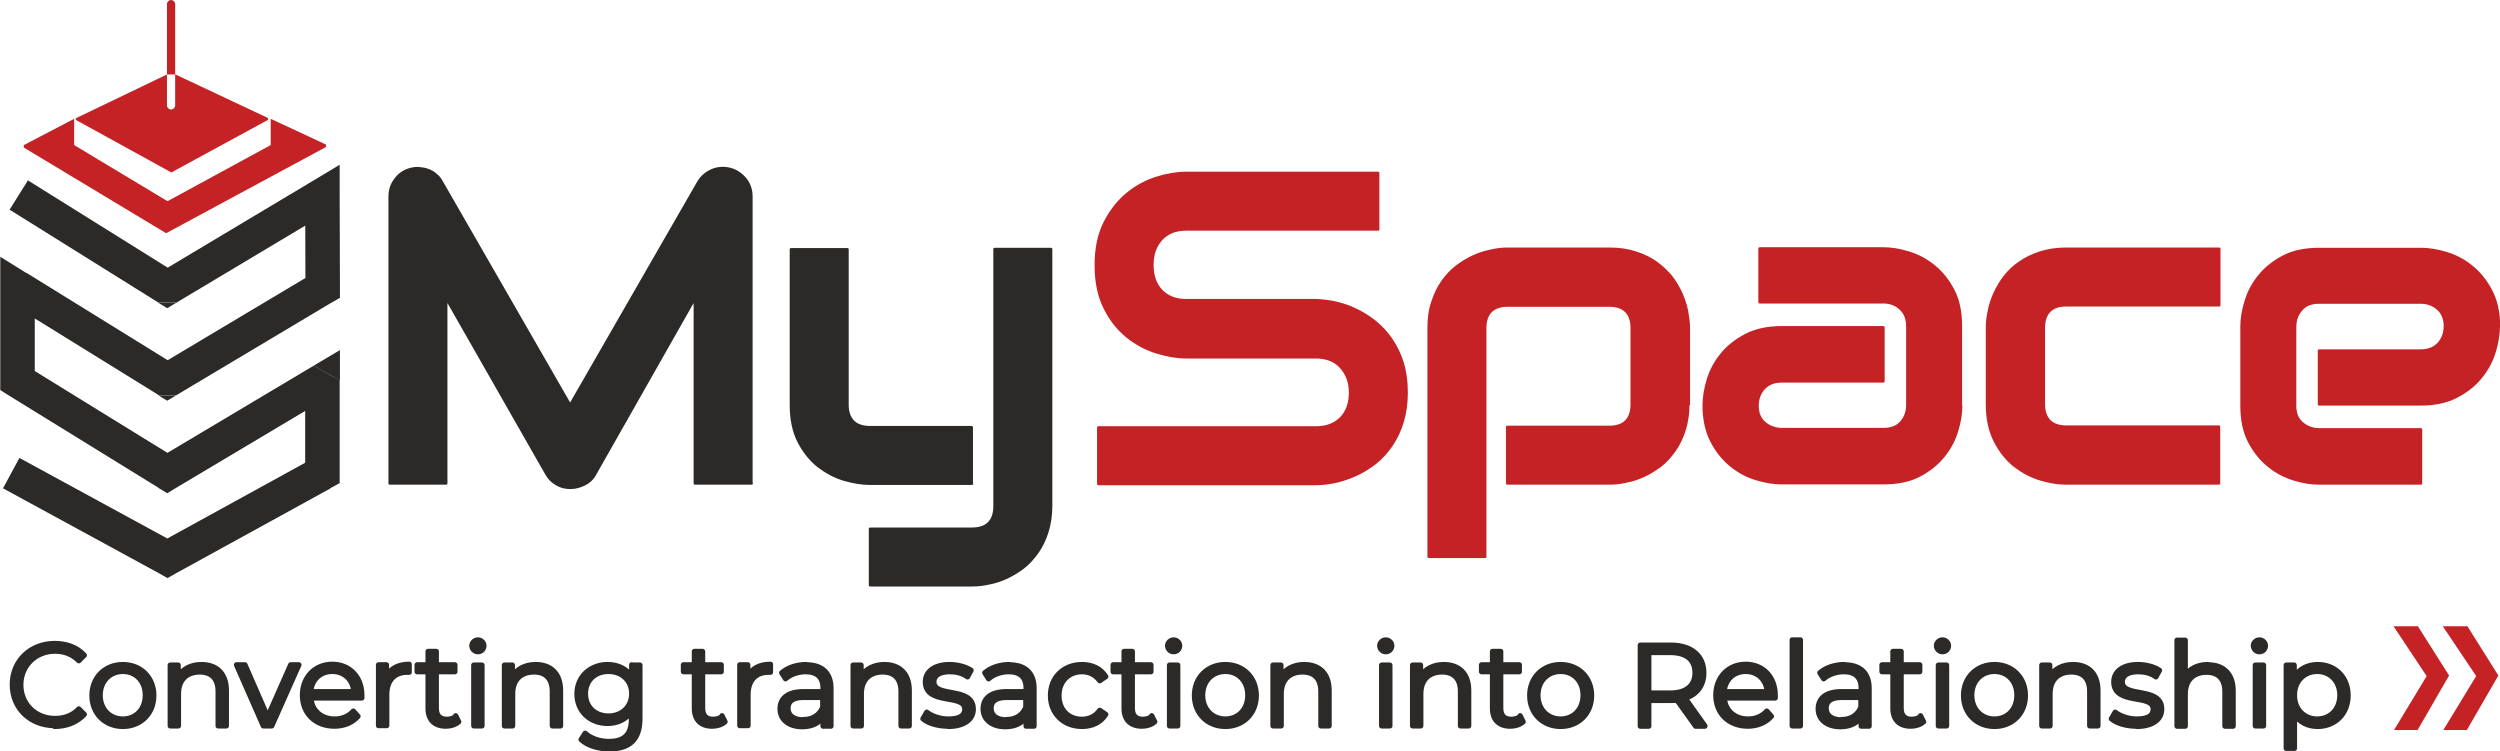 <svg xmlns="http://www.w3.org/2000/svg" xmlns:xlink="http://www.w3.org/1999/xlink" xml:space="preserve" width="95.328mm" height="28.65mm" style="shape-rendering:geometricPrecision; text-rendering:geometricPrecision; image-rendering:optimizeQuality; fill-rule:evenodd; clip-rule:evenodd" viewBox="0 0 9134 2745"> <defs> <style type="text/css"> <![CDATA[ .str0 {stroke:#2B2A29;stroke-width:9.582;stroke-linecap:round;stroke-linejoin:round} .str2 {stroke:#C52225;stroke-width:9.582;stroke-linecap:round;stroke-linejoin:round} .str1 {stroke:#2B2A29;stroke-width:19.164;stroke-linecap:round;stroke-linejoin:round} .fil3 {fill:none;fill-rule:nonzero} .fil1 {fill:#C52225} .fil2 {fill:#2B2A29;fill-rule:nonzero} .fil4 {fill:#2B2A29;fill-rule:nonzero} .fil0 {fill:#C52225;fill-rule:nonzero} ]]> </style> </defs> <g>  <g> <g> <polygon class="fil0" points="87,530 87,539 607,852 1191,537 1191,528 989,434 989,530 612,735 271,530 271,434 "></polygon> <path class="fil1" d="M611 272l29 0 0 113c0,8 -7,15 -15,15l0 0c-8,0 -15,-7 -15,-15l0 -113zm29 -1l0 -256c0,-8 -7,-15 -15,-15l0 0c-8,0 -15,7 -15,15l0 257 -333 160 0 6 349 192 353 -192 0 -7 -340 -160z"></path> <g> <path class="fil2" d="M578 1105l-543 -339 67 -107 543 339 -1 108 -66 -1zm66 1l-33 20 -33 -20 66 1zm567 -339l-567 339 -65 -108 567 -339 96 54 -31 54zm-65 -108l95 -57 0 111 -96 -54zm-30 393l-1 -339 126 0 1 339 -31 54 -95 -54zm126 0l0 36 -31 18 31 -54zm-663 284l568 -339 65 108 -568 339 -66 -1 1 -108zm65 108l-33 20 -33 -20 66 1zm-547 -447l548 339 -66 107 -548 -339 -30 -54 96 -54zm-96 54l0 -113 96 60 -96 54zm0 339l0 -339 126 0 0 339 -96 54 -30 -54zm30 54l-30 -19 0 -35 30 54zm548 338l-548 -338 66 -107 548 338 -1 108 -65 0zm65 0l-33 20 -33 -20 65 0zm567 -338l-567 338 -65 -108 567 -338 95 54 -31 54zm-65 -108l96 -57 0 111 -95 -54zm-31 392l0 -338 126 0 0 338 -33 55 -94 -55zm126 0l0 37 -33 18 33 -55zm-660 256l566 -311 61 111 -566 311 -61 0 0 -111zm61 111l-30 17 -30 -17 61 0zm-571 -422l571 311 -60 111 -571 -311 60 -111z"></path> </g> </g> <g> <path class="fil3 str0" d="M2746 1766l-207 0 0 -677 -365 643c-9,17 -22,29 -38,37 -16,8 -34,13 -52,13 -18,0 -35,-4 -50,-13 -16,-9 -28,-21 -37,-37l-367 -643 0 677 -206 0 0 -1048c0,-24 7,-45 21,-63 14,-19 32,-31 55,-37 11,-3 22,-4 33,-3 11,1 22,3 32,7 10,4 20,9 28,17 9,7 16,16 21,26l469 815 469 -815c12,-20 29,-34 50,-43 21,-9 44,-10 67,-4 22,6 40,19 55,37 14,18 21,39 21,63l0 1048z"></path> </g> <g> <path class="fil3 str0" d="M3840 1849c0,35 -5,67 -14,95 -9,28 -21,53 -36,74 -15,21 -32,40 -51,55 -20,15 -40,27 -61,37 -22,10 -43,17 -65,21 -22,5 -42,7 -62,7l-372 0 0 -206 372 0c28,0 48,-7 62,-21 14,-14 21,-35 21,-62l0 -939 206 0 0 939zm-289 -82l-372 0c-29,0 -61,-5 -95,-15 -34,-10 -65,-27 -94,-49 -29,-23 -53,-53 -72,-90 -19,-37 -28,-82 -28,-135l0 -567 206 0 0 567c0,27 7,47 21,62 14,14 35,21 63,21l370 0 0 206z"></path> </g> <path class="fil4" d="M2746 1766l-207 0 0 -677 -365 643c-9,17 -22,29 -38,37 -16,8 -34,13 -52,13 -18,0 -35,-4 -50,-13 -16,-9 -28,-21 -37,-37l-367 -643 0 677 -206 0 0 -1048c0,-24 7,-45 21,-63 14,-19 32,-31 55,-37 11,-3 22,-4 33,-3 11,1 22,3 32,7 10,4 20,9 28,17 9,7 16,16 21,26l469 815 469 -815c12,-20 29,-34 50,-43 21,-9 44,-10 67,-4 22,6 40,19 55,37 14,18 21,39 21,63l0 1048z"></path> <path class="fil4" d="M3840 1849c0,35 -5,67 -14,95 -9,28 -21,53 -36,74 -15,21 -32,40 -51,55 -20,15 -40,27 -61,37 -22,10 -43,17 -65,21 -22,5 -42,7 -62,7l-372 0 0 -206 372 0c28,0 48,-7 62,-21 14,-14 21,-35 21,-62l0 -939 206 0 0 939zm-289 -82l-372 0c-29,0 -61,-5 -95,-15 -34,-10 -65,-27 -94,-49 -29,-23 -53,-53 -72,-90 -19,-37 -28,-82 -28,-135l0 -567 206 0 0 567c0,27 7,47 21,62 14,14 35,21 63,21l370 0 0 206z"></path> <g> <path class="fil3 str1" d="M199 2654c44,0 82,-15 109,-44l-20 -20c-24,25 -54,35 -87,35 -71,0 -125,-52 -125,-123 0,-70 54,-123 125,-123 34,0 63,11 87,35l20 -20c-26,-29 -65,-43 -108,-43 -89,0 -155,64 -155,150 0,87 66,150 155,150z"></path> </g> <g> <path class="fil3 str1" d="M449 2654c65,0 113,-47 113,-113 0,-66 -48,-113 -113,-113 -65,0 -113,47 -113,113 0,66 48,113 113,113zm0 -27c-47,0 -83,-35 -83,-87 0,-52 36,-87 83,-87 47,0 82,35 82,87 0,52 -35,87 -82,87z"></path> </g> <g> <path class="fil3 str1" d="M736 2428c-38,0 -68,16 -85,43l0 -41 -29 0 0 222 30 0 0 -117c0,-51 30,-80 78,-80 42,0 67,24 67,71l0 126 30 0 0 -129c0,-64 -37,-95 -91,-95z"></path> </g> <g> <polygon class="fil3 str1" points="1062,2429 978,2619 895,2429 864,2429 962,2652 993,2652 1092,2429 "></polygon> </g> <g> <path class="fil3 str1" d="M1322 2540c0,-67 -45,-113 -108,-113 -63,0 -109,47 -109,113 0,66 47,113 117,113 35,0 66,-13 86,-36l-17 -19c-17,19 -41,29 -68,29 -49,0 -84,-31 -87,-77l186 0c0,-3 0,-7 0,-9zm-108 -87c44,0 75,30 79,74l-158 0c4,-44 35,-74 79,-74z"></path> </g> <g> <path class="fil3 str1" d="M1412 2473l0 -44 -29 0 0 222 30 0 0 -113c0,-52 28,-82 75,-82 2,0 5,0 7,0l0 -29c-41,0 -69,16 -83,45z"></path> </g> <g> <path class="fil3 str1" d="M1665 2617c-8,8 -21,11 -33,11 -25,0 -38,-14 -38,-41l0 -133 68 0 0 -25 -68 0 0 -49 -30 0 0 49 -40 0 0 25 40 0 0 134c0,41 23,65 65,65 17,0 35,-5 47,-16l-11 -22z"></path> </g> <g> <path class="fil3 str1" d="M1746 2381c13,0 22,-10 22,-22 0,-11 -10,-21 -22,-21 -12,0 -22,10 -22,21 0,12 10,22 22,22zm-15 271l30 0 0 -222 -30 0 0 222z"></path> </g> <g> <path class="fil3 str1" d="M1957 2428c-38,0 -68,16 -85,43l0 -41 -29 0 0 222 30 0 0 -117c0,-51 30,-80 78,-80 42,0 67,24 67,71l0 126 30 0 0 -129c0,-64 -37,-95 -91,-95z"></path> </g> <g> <path class="fil3 str1" d="M2308 2429l0 43c-19,-29 -51,-44 -88,-44 -63,0 -112,44 -112,107 0,64 48,108 112,108 36,0 68,-15 87,-43l0 28c0,55 -26,81 -82,81 -34,0 -66,-11 -87,-30l-15 23c23,22 63,34 104,34 74,0 111,-35 111,-111l0 -195 -29 0zm-85 187c-49,0 -84,-33 -84,-82 0,-48 35,-81 84,-81 49,0 85,33 85,81 0,48 -35,82 -85,82z"></path> </g> <g> <path class="fil3 str1" d="M2638 2617c-8,8 -21,11 -33,11 -25,0 -38,-14 -38,-41l0 -133 68 0 0 -25 -68 0 0 -49 -30 0 0 49 -40 0 0 25 40 0 0 134c0,41 23,65 65,65 17,0 35,-5 47,-16l-11 -22z"></path> </g> <g> <path class="fil3 str1" d="M2732 2473l0 -44 -29 0 0 222 30 0 0 -113c0,-52 28,-82 75,-82 2,0 5,0 7,0l0 -29c-41,0 -69,16 -83,45z"></path> </g> <g> <path class="fil3 str1" d="M2946 2428c-35,0 -68,11 -90,30l14 22c18,-16 45,-26 74,-26 41,0 63,21 63,59l0 14 -71 0c-64,0 -86,29 -86,63 0,38 31,65 81,65 37,0 63,-14 76,-37l0 35 29 0 0 -138c0,-57 -33,-86 -90,-86zm-11 202c-35,0 -56,-16 -56,-42 0,-23 14,-40 57,-40l70 0 0 36c-12,29 -37,45 -71,45z"></path> </g> <g> <path class="fil3 str1" d="M3231 2428c-38,0 -68,16 -85,43l0 -41 -29 0 0 222 30 0 0 -117c0,-51 30,-80 78,-80 42,0 67,24 67,71l0 126 30 0 0 -129c0,-64 -37,-95 -91,-95z"></path> </g> <g> <path class="fil3 str1" d="M3464 2654c58,0 92,-25 92,-63 0,-85 -144,-40 -144,-100 0,-21 18,-37 58,-37 23,0 46,5 65,19l13 -24c-19,-13 -50,-21 -79,-21 -57,0 -88,27 -88,63 0,88 144,42 144,100 0,22 -17,36 -60,36 -31,0 -61,-11 -79,-25l-14 24c18,16 54,27 90,27z"></path> </g> <g> <path class="fil3 str1" d="M3688 2428c-35,0 -68,11 -90,30l14 22c18,-16 45,-26 74,-26 41,0 63,21 63,59l0 14 -71 0c-64,0 -86,29 -86,63 0,38 31,65 81,65 37,0 63,-14 76,-37l0 35 29 0 0 -138c0,-57 -33,-86 -90,-86zm-11 202c-35,0 -56,-16 -56,-42 0,-23 14,-40 57,-40l70 0 0 36c-12,29 -37,45 -71,45z"></path> </g> <g> <path class="fil3 str1" d="M3953 2654c38,0 69,-15 87,-44l-22 -15c-15,22 -39,33 -65,33 -49,0 -84,-34 -84,-87 0,-52 36,-87 84,-87 26,0 49,11 65,33l22 -15c-18,-29 -49,-44 -87,-44 -66,0 -115,46 -115,113 0,66 48,113 115,113z"></path> </g> <g> <path class="fil3 str1" d="M4208 2617c-8,8 -21,11 -33,11 -25,0 -38,-14 -38,-41l0 -133 68 0 0 -25 -68 0 0 -49 -30 0 0 49 -40 0 0 25 40 0 0 134c0,41 23,65 65,65 17,0 35,-5 47,-16l-11 -22z"></path> </g> <g> <path class="fil3 str1" d="M4288 2381c13,0 22,-10 22,-22 0,-11 -10,-21 -22,-21 -12,0 -22,10 -22,21 0,12 10,22 22,22zm-15 271l30 0 0 -222 -30 0 0 222z"></path> </g> <g> <path class="fil3 str1" d="M4477 2654c65,0 113,-47 113,-113 0,-66 -48,-113 -113,-113 -65,0 -113,47 -113,113 0,66 48,113 113,113zm0 -27c-47,0 -83,-35 -83,-87 0,-52 36,-87 83,-87 47,0 82,35 82,87 0,52 -35,87 -82,87z"></path> </g> <g> <path class="fil3 str1" d="M4765 2428c-38,0 -68,16 -85,43l0 -41 -29 0 0 222 30 0 0 -117c0,-51 30,-80 78,-80 42,0 67,24 67,71l0 126 30 0 0 -129c0,-64 -37,-95 -91,-95z"></path> </g> <g> <path class="fil3 str1" d="M5063 2381c13,0 22,-10 22,-22 0,-11 -10,-21 -22,-21 -12,0 -22,10 -22,21 0,12 10,22 22,22zm-15 271l30 0 0 -222 -30 0 0 222z"></path> </g> <g> <path class="fil3 str1" d="M5275 2428c-38,0 -68,16 -85,43l0 -41 -29 0 0 222 30 0 0 -117c0,-51 30,-80 78,-80 42,0 67,24 67,71l0 126 30 0 0 -129c0,-64 -37,-95 -91,-95z"></path> </g> <g> <path class="fil3 str1" d="M5554 2617c-8,8 -21,11 -33,11 -25,0 -38,-14 -38,-41l0 -133 68 0 0 -25 -68 0 0 -49 -30 0 0 49 -40 0 0 25 40 0 0 134c0,41 23,65 65,65 17,0 35,-5 47,-16l-11 -22z"></path> </g> <g> <path class="fil3 str1" d="M5702 2654c65,0 113,-47 113,-113 0,-66 -48,-113 -113,-113 -65,0 -113,47 -113,113 0,66 48,113 113,113zm0 -27c-47,0 -83,-35 -83,-87 0,-52 36,-87 83,-87 47,0 82,35 82,87 0,52 -35,87 -82,87z"></path> </g> <g> <path class="fil3 str1" d="M6229 2652l-72 -101c43,-14 68,-46 68,-93 0,-63 -46,-101 -121,-101l-111 0 0 296 31 0 0 -94 79 0c8,0 16,0 24,-1l68 95 34 0zm-126 -120l-79 0 0 -148 79 0c59,0 90,27 90,74 0,46 -31,74 -90,74z"></path> </g> <g> <path class="fil3 str1" d="M6486 2540c0,-67 -45,-113 -108,-113 -63,0 -109,47 -109,113 0,66 47,113 117,113 35,0 66,-13 86,-36l-17 -19c-17,19 -41,29 -68,29 -49,0 -84,-31 -87,-77l186 0c0,-3 0,-7 0,-9zm-108 -87c44,0 75,30 79,74l-158 0c4,-44 35,-74 79,-74z"></path> </g> <g> <polygon class="fil3 str1" points="6548,2652 6578,2652 6578,2338 6548,2338 "></polygon> </g> <g> <path class="fil3 str1" d="M6739 2428c-35,0 -68,11 -90,30l14 22c18,-16 45,-26 74,-26 41,0 63,21 63,59l0 14 -71 0c-64,0 -86,29 -86,63 0,38 31,65 81,65 37,0 63,-14 76,-37l0 35 29 0 0 -138c0,-57 -33,-86 -90,-86zm-11 202c-35,0 -56,-16 -56,-42 0,-23 14,-40 57,-40l70 0 0 36c-12,29 -37,45 -71,45z"></path> </g> <g> <path class="fil3 str1" d="M7017 2617c-8,8 -21,11 -33,11 -25,0 -38,-14 -38,-41l0 -133 68 0 0 -25 -68 0 0 -49 -30 0 0 49 -40 0 0 25 40 0 0 134c0,41 23,65 65,65 17,0 35,-5 47,-16l-11 -22z"></path> </g> <g> <path class="fil3 str1" d="M7097 2381c13,0 22,-10 22,-22 0,-11 -10,-21 -22,-21 -12,0 -22,10 -22,21 0,12 10,22 22,22zm-15 271l30 0 0 -222 -30 0 0 222z"></path> </g> <g> <path class="fil3 str1" d="M7287 2654c65,0 113,-47 113,-113 0,-66 -48,-113 -113,-113 -65,0 -113,47 -113,113 0,66 48,113 113,113zm0 -27c-47,0 -83,-35 -83,-87 0,-52 36,-87 83,-87 47,0 82,35 82,87 0,52 -35,87 -82,87z"></path> </g> <g> <path class="fil3 str1" d="M7574 2428c-38,0 -68,16 -85,43l0 -41 -29 0 0 222 30 0 0 -117c0,-51 30,-80 78,-80 42,0 67,24 67,71l0 126 30 0 0 -129c0,-64 -37,-95 -91,-95z"></path> </g> <g> <path class="fil3 str1" d="M7806 2654c58,0 92,-25 92,-63 0,-85 -144,-40 -144,-100 0,-21 18,-37 58,-37 23,0 46,5 65,19l13 -24c-19,-13 -50,-21 -79,-21 -57,0 -88,27 -88,63 0,88 144,42 144,100 0,22 -17,36 -60,36 -31,0 -61,-11 -79,-25l-14 24c18,16 54,27 90,27z"></path> </g> <g> <path class="fil3 str1" d="M8067 2428c-38,0 -67,15 -83,41l0 -130 -30 0 0 314 30 0 0 -117c0,-51 30,-80 78,-80 42,0 67,24 67,71l0 126 30 0 0 -129c0,-64 -37,-95 -91,-95z"></path> </g> <g> <path class="fil3 str1" d="M8255 2381c13,0 22,-10 22,-22 0,-11 -10,-21 -22,-21 -12,0 -22,10 -22,21 0,12 10,22 22,22zm-15 271l30 0 0 -222 -30 0 0 222z"></path> </g> <g> <path class="fil3 str1" d="M8468 2428c-37,0 -68,16 -86,46l0 -44 -29 0 0 304 30 0 0 -124c19,29 49,44 85,44 63,0 111,-46 111,-113 0,-67 -47,-113 -111,-113zm-2 199c-47,0 -83,-35 -83,-87 0,-52 36,-87 83,-87 47,0 83,35 83,87 0,52 -36,87 -83,87z"></path> </g> <path class="fil2" d="M199 2654c44,0 82,-15 109,-44l-20 -20c-24,25 -54,35 -87,35 -71,0 -125,-52 -125,-123 0,-70 54,-123 125,-123 34,0 63,11 87,35l20 -20c-26,-29 -65,-43 -108,-43 -89,0 -155,64 -155,150 0,87 66,150 155,150z"></path> <path class="fil2" d="M449 2654c65,0 113,-47 113,-113 0,-66 -48,-113 -113,-113 -65,0 -113,47 -113,113 0,66 48,113 113,113zm0 -27c-47,0 -83,-35 -83,-87 0,-52 36,-87 83,-87 47,0 82,35 82,87 0,52 -35,87 -82,87z"></path> <path class="fil2" d="M736 2428c-38,0 -68,16 -85,43l0 -41 -29 0 0 222 30 0 0 -117c0,-51 30,-80 78,-80 42,0 67,24 67,71l0 126 30 0 0 -129c0,-64 -37,-95 -91,-95z"></path> <polygon class="fil2" points="1062,2429 978,2619 895,2429 864,2429 962,2652 993,2652 1092,2429 "></polygon> <path class="fil2" d="M1322 2540c0,-67 -45,-113 -108,-113 -63,0 -109,47 -109,113 0,66 47,113 117,113 35,0 66,-13 86,-36l-17 -19c-17,19 -41,29 -68,29 -49,0 -84,-31 -87,-77l186 0c0,-3 0,-7 0,-9zm-108 -87c44,0 75,30 79,74l-158 0c4,-44 35,-74 79,-74z"></path> <path class="fil2" d="M1412 2473l0 -44 -29 0 0 222 30 0 0 -113c0,-52 28,-82 75,-82 2,0 5,0 7,0l0 -29c-41,0 -69,16 -83,45z"></path> <path class="fil2" d="M1665 2617c-8,8 -21,11 -33,11 -25,0 -38,-14 -38,-41l0 -133 68 0 0 -25 -68 0 0 -49 -30 0 0 49 -40 0 0 25 40 0 0 134c0,41 23,65 65,65 17,0 35,-5 47,-16l-11 -22z"></path> <path class="fil2" d="M1746 2381c13,0 22,-10 22,-22 0,-11 -10,-21 -22,-21 -12,0 -22,10 -22,21 0,12 10,22 22,22zm-15 271l30 0 0 -222 -30 0 0 222z"></path> <path class="fil2" d="M1957 2428c-38,0 -68,16 -85,43l0 -41 -29 0 0 222 30 0 0 -117c0,-51 30,-80 78,-80 42,0 67,24 67,71l0 126 30 0 0 -129c0,-64 -37,-95 -91,-95z"></path> <path class="fil2" d="M2308 2429l0 43c-19,-29 -51,-44 -88,-44 -63,0 -112,44 -112,107 0,64 48,108 112,108 36,0 68,-15 87,-43l0 28c0,55 -26,81 -82,81 -34,0 -66,-11 -87,-30l-15 23c23,22 63,34 104,34 74,0 111,-35 111,-111l0 -195 -29 0zm-85 187c-49,0 -84,-33 -84,-82 0,-48 35,-81 84,-81 49,0 85,33 85,81 0,48 -35,82 -85,82z"></path> <path class="fil2" d="M2638 2617c-8,8 -21,11 -33,11 -25,0 -38,-14 -38,-41l0 -133 68 0 0 -25 -68 0 0 -49 -30 0 0 49 -40 0 0 25 40 0 0 134c0,41 23,65 65,65 17,0 35,-5 47,-16l-11 -22z"></path> <path class="fil2" d="M2732 2473l0 -44 -29 0 0 222 30 0 0 -113c0,-52 28,-82 75,-82 2,0 5,0 7,0l0 -29c-41,0 -69,16 -83,45z"></path> <path class="fil2" d="M2946 2428c-35,0 -68,11 -90,30l14 22c18,-16 45,-26 74,-26 41,0 63,21 63,59l0 14 -71 0c-64,0 -86,29 -86,63 0,38 31,65 81,65 37,0 63,-14 76,-37l0 35 29 0 0 -138c0,-57 -33,-86 -90,-86zm-11 202c-35,0 -56,-16 -56,-42 0,-23 14,-40 57,-40l70 0 0 36c-12,29 -37,45 -71,45z"></path> <path class="fil2" d="M3231 2428c-38,0 -68,16 -85,43l0 -41 -29 0 0 222 30 0 0 -117c0,-51 30,-80 78,-80 42,0 67,24 67,71l0 126 30 0 0 -129c0,-64 -37,-95 -91,-95z"></path> <path class="fil2" d="M3464 2654c58,0 92,-25 92,-63 0,-85 -144,-40 -144,-100 0,-21 18,-37 58,-37 23,0 46,5 65,19l13 -24c-19,-13 -50,-21 -79,-21 -57,0 -88,27 -88,63 0,88 144,42 144,100 0,22 -17,36 -60,36 -31,0 -61,-11 -79,-25l-14 24c18,16 54,27 90,27z"></path> <path class="fil2" d="M3688 2428c-35,0 -68,11 -90,30l14 22c18,-16 45,-26 74,-26 41,0 63,21 63,59l0 14 -71 0c-64,0 -86,29 -86,63 0,38 31,65 81,65 37,0 63,-14 76,-37l0 35 29 0 0 -138c0,-57 -33,-86 -90,-86zm-11 202c-35,0 -56,-16 -56,-42 0,-23 14,-40 57,-40l70 0 0 36c-12,29 -37,45 -71,45z"></path> <path class="fil2" d="M3953 2654c38,0 69,-15 87,-44l-22 -15c-15,22 -39,33 -65,33 -49,0 -84,-34 -84,-87 0,-52 36,-87 84,-87 26,0 49,11 65,33l22 -15c-18,-29 -49,-44 -87,-44 -66,0 -115,46 -115,113 0,66 48,113 115,113z"></path> <path class="fil2" d="M4208 2617c-8,8 -21,11 -33,11 -25,0 -38,-14 -38,-41l0 -133 68 0 0 -25 -68 0 0 -49 -30 0 0 49 -40 0 0 25 40 0 0 134c0,41 23,65 65,65 17,0 35,-5 47,-16l-11 -22z"></path> <path class="fil2" d="M4288 2381c13,0 22,-10 22,-22 0,-11 -10,-21 -22,-21 -12,0 -22,10 -22,21 0,12 10,22 22,22zm-15 271l30 0 0 -222 -30 0 0 222z"></path> <path class="fil2" d="M4477 2654c65,0 113,-47 113,-113 0,-66 -48,-113 -113,-113 -65,0 -113,47 -113,113 0,66 48,113 113,113zm0 -27c-47,0 -83,-35 -83,-87 0,-52 36,-87 83,-87 47,0 82,35 82,87 0,52 -35,87 -82,87z"></path> <path class="fil2" d="M4765 2428c-38,0 -68,16 -85,43l0 -41 -29 0 0 222 30 0 0 -117c0,-51 30,-80 78,-80 42,0 67,24 67,71l0 126 30 0 0 -129c0,-64 -37,-95 -91,-95z"></path> <path class="fil2" d="M5063 2381c13,0 22,-10 22,-22 0,-11 -10,-21 -22,-21 -12,0 -22,10 -22,21 0,12 10,22 22,22zm-15 271l30 0 0 -222 -30 0 0 222z"></path> <path class="fil2" d="M5275 2428c-38,0 -68,16 -85,43l0 -41 -29 0 0 222 30 0 0 -117c0,-51 30,-80 78,-80 42,0 67,24 67,71l0 126 30 0 0 -129c0,-64 -37,-95 -91,-95z"></path> <path class="fil2" d="M5554 2617c-8,8 -21,11 -33,11 -25,0 -38,-14 -38,-41l0 -133 68 0 0 -25 -68 0 0 -49 -30 0 0 49 -40 0 0 25 40 0 0 134c0,41 23,65 65,65 17,0 35,-5 47,-16l-11 -22z"></path> <path class="fil2" d="M5702 2654c65,0 113,-47 113,-113 0,-66 -48,-113 -113,-113 -65,0 -113,47 -113,113 0,66 48,113 113,113zm0 -27c-47,0 -83,-35 -83,-87 0,-52 36,-87 83,-87 47,0 82,35 82,87 0,52 -35,87 -82,87z"></path> <path class="fil2" d="M6229 2652l-72 -101c43,-14 68,-46 68,-93 0,-63 -46,-101 -121,-101l-111 0 0 296 31 0 0 -94 79 0c8,0 16,0 24,-1l68 95 34 0zm-126 -120l-79 0 0 -148 79 0c59,0 90,27 90,74 0,46 -31,74 -90,74z"></path> <path class="fil2" d="M6486 2540c0,-67 -45,-113 -108,-113 -63,0 -109,47 -109,113 0,66 47,113 117,113 35,0 66,-13 86,-36l-17 -19c-17,19 -41,29 -68,29 -49,0 -84,-31 -87,-77l186 0c0,-3 0,-7 0,-9zm-108 -87c44,0 75,30 79,74l-158 0c4,-44 35,-74 79,-74z"></path> <polygon class="fil2" points="6548,2652 6578,2652 6578,2338 6548,2338 "></polygon> <path class="fil2" d="M6739 2428c-35,0 -68,11 -90,30l14 22c18,-16 45,-26 74,-26 41,0 63,21 63,59l0 14 -71 0c-64,0 -86,29 -86,63 0,38 31,65 81,65 37,0 63,-14 76,-37l0 35 29 0 0 -138c0,-57 -33,-86 -90,-86zm-11 202c-35,0 -56,-16 -56,-42 0,-23 14,-40 57,-40l70 0 0 36c-12,29 -37,45 -71,45z"></path> <path class="fil2" d="M7017 2617c-8,8 -21,11 -33,11 -25,0 -38,-14 -38,-41l0 -133 68 0 0 -25 -68 0 0 -49 -30 0 0 49 -40 0 0 25 40 0 0 134c0,41 23,65 65,65 17,0 35,-5 47,-16l-11 -22z"></path> <path class="fil2" d="M7097 2381c13,0 22,-10 22,-22 0,-11 -10,-21 -22,-21 -12,0 -22,10 -22,21 0,12 10,22 22,22zm-15 271l30 0 0 -222 -30 0 0 222z"></path> <path class="fil2" d="M7287 2654c65,0 113,-47 113,-113 0,-66 -48,-113 -113,-113 -65,0 -113,47 -113,113 0,66 48,113 113,113zm0 -27c-47,0 -83,-35 -83,-87 0,-52 36,-87 83,-87 47,0 82,35 82,87 0,52 -35,87 -82,87z"></path> <path class="fil2" d="M7574 2428c-38,0 -68,16 -85,43l0 -41 -29 0 0 222 30 0 0 -117c0,-51 30,-80 78,-80 42,0 67,24 67,71l0 126 30 0 0 -129c0,-64 -37,-95 -91,-95z"></path> <path class="fil2" d="M7806 2654c58,0 92,-25 92,-63 0,-85 -144,-40 -144,-100 0,-21 18,-37 58,-37 23,0 46,5 65,19l13 -24c-19,-13 -50,-21 -79,-21 -57,0 -88,27 -88,63 0,88 144,42 144,100 0,22 -17,36 -60,36 -31,0 -61,-11 -79,-25l-14 24c18,16 54,27 90,27z"></path> <path class="fil2" d="M8067 2428c-38,0 -67,15 -83,41l0 -130 -30 0 0 314 30 0 0 -117c0,-51 30,-80 78,-80 42,0 67,24 67,71l0 126 30 0 0 -129c0,-64 -37,-95 -91,-95z"></path> <path class="fil2" d="M8255 2381c13,0 22,-10 22,-22 0,-11 -10,-21 -22,-21 -12,0 -22,10 -22,21 0,12 10,22 22,22zm-15 271l30 0 0 -222 -30 0 0 222z"></path> <path class="fil2" d="M8468 2428c-37,0 -68,16 -86,46l0 -44 -29 0 0 304 30 0 0 -124c19,29 49,44 85,44 63,0 111,-46 111,-113 0,-67 -47,-113 -111,-113zm-2 199c-47,0 -83,-35 -83,-87 0,-52 36,-87 83,-87 47,0 83,35 83,87 0,52 -36,87 -83,87z"></path> <g> <path class="fil3 str2" d="M5139 1432c0,41 -5,77 -15,110 -10,33 -24,61 -41,86 -17,25 -37,46 -59,64 -23,17 -46,32 -71,43 -24,11 -49,19 -74,25 -25,5 -49,8 -71,8l-795 0 0 -206 795 0c39,0 70,-12 92,-35 22,-23 33,-54 33,-93 0,-19 -3,-37 -9,-52 -6,-16 -14,-29 -25,-41 -11,-12 -24,-21 -39,-27 -16,-6 -33,-9 -52,-9l-474 0c-33,0 -69,-6 -108,-18 -39,-12 -74,-31 -107,-57 -33,-27 -61,-61 -82,-104 -22,-43 -33,-95 -33,-157 0,-62 11,-114 33,-157 22,-42 49,-77 82,-104 33,-27 69,-46 107,-58 38,-12 74,-18 108,-18l701 0 0 206 -701 0c-39,0 -69,12 -91,36 -22,24 -33,55 -33,94 0,39 11,71 33,94 22,23 52,35 91,35l474 0 2 0c22,1 46,4 70,9 25,6 50,14 74,26 25,12 48,26 70,44 22,18 42,39 59,64 17,25 31,53 41,85 10,32 15,69 15,110z"></path> </g> <g> <path class="fil3 str2" d="M6168 1477c0,35 -5,67 -14,95 -9,28 -21,53 -36,74 -15,21 -32,40 -51,55 -20,15 -40,27 -61,37 -22,10 -43,17 -65,21 -22,5 -42,7 -62,7l-372 0 0 -206 372 0c28,0 48,-7 62,-21 14,-14 21,-35 21,-62l0 -277c0,-28 -7,-49 -21,-63 -14,-14 -34,-21 -61,-21l-370 0c-28,0 -49,7 -63,21 -14,14 -21,35 -21,61l0 836 -206 0 0 -836c0,-35 4,-67 14,-95 9,-28 21,-53 36,-74 15,-21 32,-40 52,-55 19,-15 40,-27 61,-37 21,-10 43,-16 65,-21 22,-5 42,-7 61,-7l372 0c35,0 67,5 95,14 28,9 53,21 74,36 21,15 39,32 55,51 15,19 27,40 37,61 9,21 17,43 21,65 4,22 7,42 7,62l0 279z"></path> </g> <g> <path class="fil3 str2" d="M7165 1482c0,29 -5,59 -15,92 -10,33 -26,64 -49,92 -22,28 -52,52 -88,71 -36,19 -80,28 -132,28l-372 0c-28,0 -59,-5 -92,-15 -33,-10 -64,-26 -92,-49 -28,-22 -52,-52 -71,-88 -19,-36 -29,-80 -29,-132 0,-28 5,-59 15,-93 10,-33 26,-64 49,-92 22,-28 52,-52 88,-71 36,-19 80,-29 132,-29l372 0 0 197 -372 0c-28,0 -49,9 -65,26 -15,17 -23,38 -23,64 0,27 9,48 27,63 18,15 39,22 63,22l370 0c28,0 50,-8 65,-25 15,-17 23,-38 23,-64l0 -287c0,-27 -8,-48 -25,-64 -17,-16 -38,-24 -63,-24l-452 0 0 -196 452 0c29,0 59,5 92,15 33,10 64,26 92,49 28,22 52,52 71,88 19,36 28,80 28,132l0 289z"></path> </g> <g> <path class="fil3 str2" d="M8107 1766l-559 0c-28,0 -59,-5 -93,-15 -34,-10 -65,-27 -94,-49 -29,-23 -53,-53 -72,-90 -19,-37 -29,-82 -29,-135l0 -279c0,-19 2,-40 7,-62 4,-22 11,-43 21,-65 10,-21 22,-42 37,-61 15,-19 33,-37 55,-51 21,-15 46,-27 74,-36 28,-9 60,-14 95,-14l559 0 0 206 -559 0c-27,0 -47,7 -61,21 -14,14 -21,35 -21,63l0 277c0,27 7,47 21,62 14,14 35,21 62,21l557 0 0 206z"></path> </g> <g> <path class="fil3 str2" d="M9129 1193c0,28 -5,59 -15,92 -10,33 -26,64 -49,92 -22,28 -52,52 -88,71 -36,19 -80,29 -132,29l-372 0 0 -196 372 0c28,0 49,-9 65,-26 15,-17 23,-38 23,-64 0,-27 -9,-48 -26,-63 -17,-15 -38,-23 -62,-23l-372 0c-28,0 -50,8 -65,26 -15,17 -23,38 -23,64l0 287c0,28 8,49 26,64 17,15 38,23 64,23l370 0 0 197 -372 0c-29,0 -59,-5 -92,-15 -33,-10 -64,-26 -92,-49 -28,-22 -52,-52 -71,-88 -19,-36 -28,-80 -28,-132l0 -289c0,-29 5,-59 15,-92 10,-33 26,-64 49,-92 22,-28 52,-52 88,-71 36,-19 80,-28 132,-28l372 0c28,0 59,5 92,15 33,10 64,26 92,49 28,22 52,52 71,88 19,36 29,80 29,132z"></path> </g> <path class="fil0" d="M5139 1432c0,41 -5,77 -15,110 -10,33 -24,61 -41,86 -17,25 -37,46 -59,64 -23,17 -46,32 -71,43 -24,11 -49,19 -74,25 -25,5 -49,8 -71,8l-795 0 0 -206 795 0c39,0 70,-12 92,-35 22,-23 33,-54 33,-93 0,-19 -3,-37 -9,-52 -6,-16 -14,-29 -25,-41 -11,-12 -24,-21 -39,-27 -16,-6 -33,-9 -52,-9l-474 0c-33,0 -69,-6 -108,-18 -39,-12 -74,-31 -107,-57 -33,-27 -61,-61 -82,-104 -22,-43 -33,-95 -33,-157 0,-62 11,-114 33,-157 22,-42 49,-77 82,-104 33,-27 69,-46 107,-58 38,-12 74,-18 108,-18l701 0 0 206 -701 0c-39,0 -69,12 -91,36 -22,24 -33,55 -33,94 0,39 11,71 33,94 22,23 52,35 91,35l474 0 2 0c22,1 46,4 70,9 25,6 50,14 74,26 25,12 48,26 70,44 22,18 42,39 59,64 17,25 31,53 41,85 10,32 15,69 15,110z"></path> <path class="fil0" d="M6168 1477c0,35 -5,67 -14,95 -9,28 -21,53 -36,74 -15,21 -32,40 -51,55 -20,15 -40,27 -61,37 -22,10 -43,17 -65,21 -22,5 -42,7 -62,7l-372 0 0 -206 372 0c28,0 48,-7 62,-21 14,-14 21,-35 21,-62l0 -277c0,-28 -7,-49 -21,-63 -14,-14 -34,-21 -61,-21l-370 0c-28,0 -49,7 -63,21 -14,14 -21,35 -21,61l0 836 -206 0 0 -836c0,-35 4,-67 14,-95 9,-28 21,-53 36,-74 15,-21 32,-40 52,-55 19,-15 40,-27 61,-37 21,-10 43,-16 65,-21 22,-5 42,-7 61,-7l372 0c35,0 67,5 95,14 28,9 53,21 74,36 21,15 39,32 55,51 15,19 27,40 37,61 9,21 17,43 21,65 4,22 7,42 7,62l0 279z"></path> <path class="fil0" d="M7165 1482c0,29 -5,59 -15,92 -10,33 -26,64 -49,92 -22,28 -52,52 -88,71 -36,19 -80,28 -132,28l-372 0c-28,0 -59,-5 -92,-15 -33,-10 -64,-26 -92,-49 -28,-22 -52,-52 -71,-88 -19,-36 -29,-80 -29,-132 0,-28 5,-59 15,-93 10,-33 26,-64 49,-92 22,-28 52,-52 88,-71 36,-19 80,-29 132,-29l372 0 0 197 -372 0c-28,0 -49,9 -65,26 -15,17 -23,38 -23,64 0,27 9,48 27,63 18,15 39,22 63,22l370 0c28,0 50,-8 65,-25 15,-17 23,-38 23,-64l0 -287c0,-27 -8,-48 -25,-64 -17,-16 -38,-24 -63,-24l-452 0 0 -196 452 0c29,0 59,5 92,15 33,10 64,26 92,49 28,22 52,52 71,88 19,36 28,80 28,132l0 289z"></path> <path class="fil0" d="M8107 1766l-559 0c-28,0 -59,-5 -93,-15 -34,-10 -65,-27 -94,-49 -29,-23 -53,-53 -72,-90 -19,-37 -29,-82 -29,-135l0 -279c0,-19 2,-40 7,-62 4,-22 11,-43 21,-65 10,-21 22,-42 37,-61 15,-19 33,-37 55,-51 21,-15 46,-27 74,-36 28,-9 60,-14 95,-14l559 0 0 206 -559 0c-27,0 -47,7 -61,21 -14,14 -21,35 -21,63l0 277c0,27 7,47 21,62 14,14 35,21 62,21l557 0 0 206z"></path> <path class="fil0" d="M9129 1193c0,28 -5,59 -15,92 -10,33 -26,64 -49,92 -22,28 -52,52 -88,71 -36,19 -80,29 -132,29l-372 0 0 -196 372 0c28,0 49,-9 65,-26 15,-17 23,-38 23,-64 0,-27 -9,-48 -26,-63 -17,-15 -38,-23 -62,-23l-372 0c-28,0 -50,8 -65,26 -15,17 -23,38 -23,64l0 287c0,28 8,49 26,64 17,15 38,23 64,23l370 0 0 197 -372 0c-29,0 -59,-5 -92,-15 -33,-10 -64,-26 -92,-49 -28,-22 -52,-52 -71,-88 -19,-36 -28,-80 -28,-132l0 -289c0,-29 5,-59 15,-92 10,-33 26,-64 49,-92 22,-28 52,-52 88,-71 36,-19 80,-28 132,-28l372 0c28,0 59,5 92,15 33,10 64,26 92,49 28,22 52,52 71,88 19,36 29,80 29,132z"></path> <polygon class="fil1" points="8745,2288 8834,2288 8948,2468 8833,2667 8747,2667 8866,2470 "></polygon> <polygon class="fil1" points="8925,2288 9015,2288 9128,2468 9013,2667 8927,2667 9047,2470 "></polygon> </g> </g> </svg>